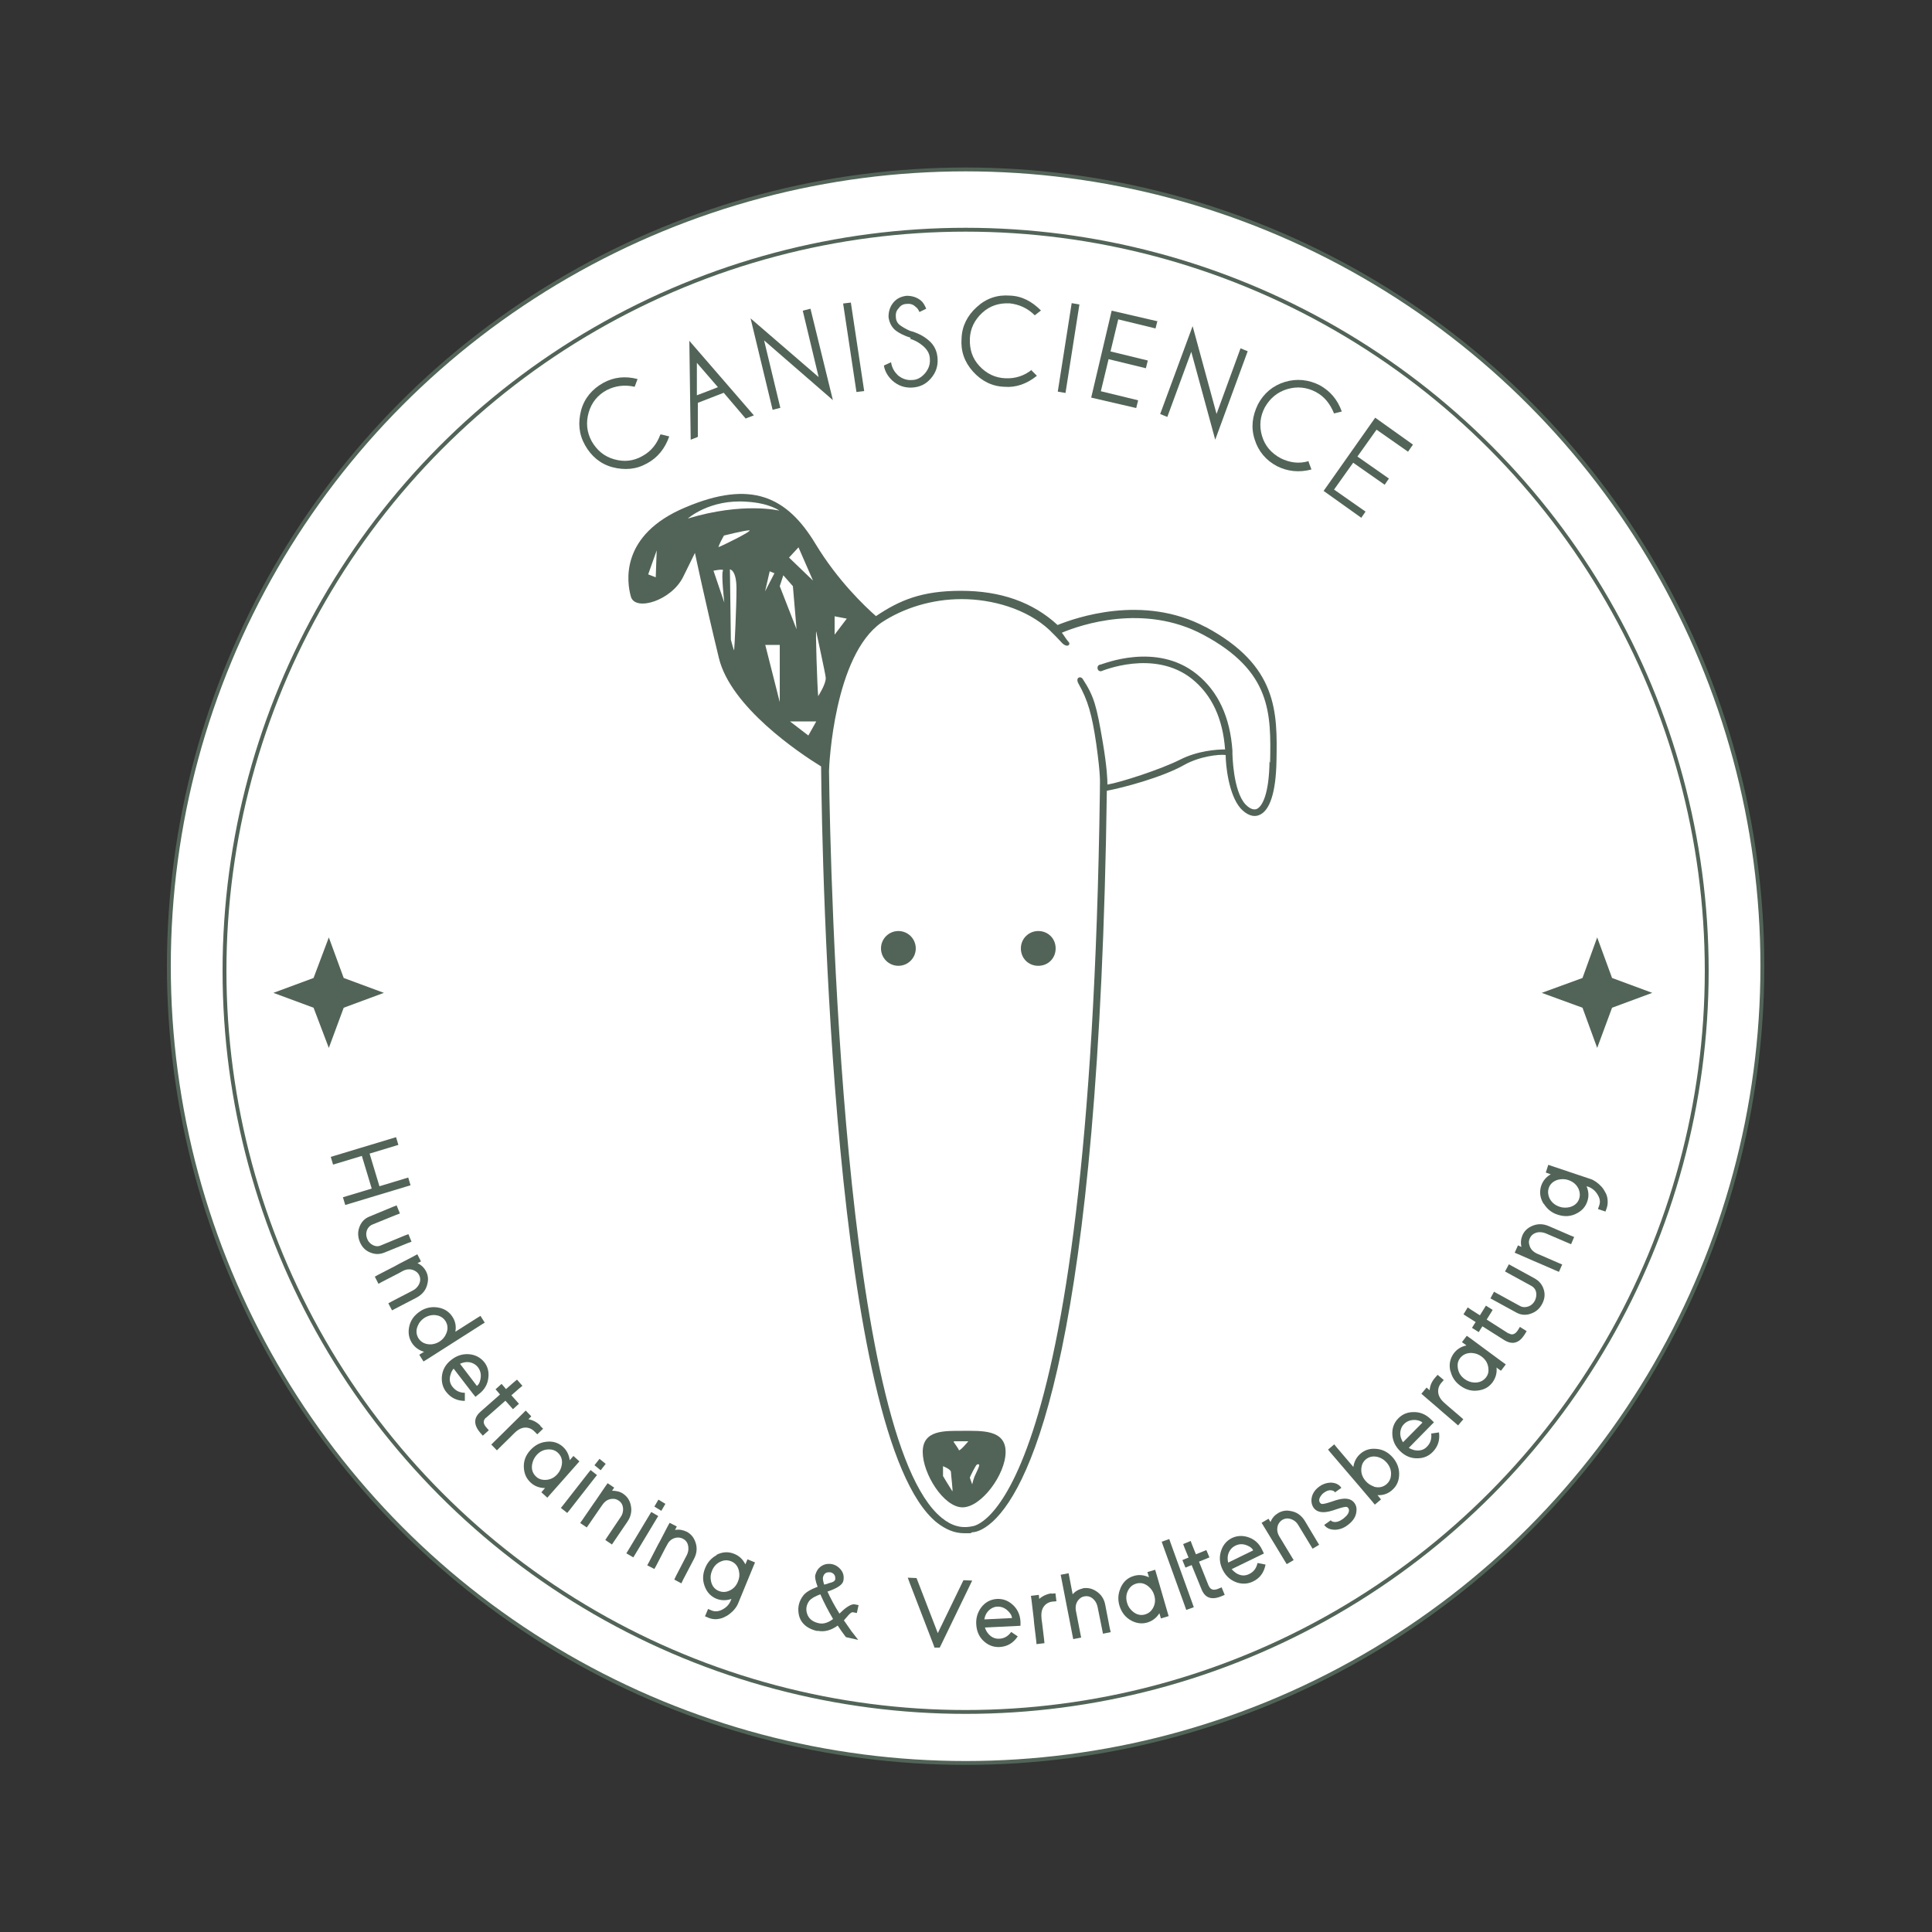 <svg xmlns="http://www.w3.org/2000/svg" id="Ebene_1" viewBox="0 0 1000 1000"><rect x="0" y="0" width="1000" height="1000" fill="#333333" stroke="none"/><defs><style>      .st0 {        fill: #526458;      }      .st1 {        fill: #fff;        stroke: #526458;        stroke-miterlimit: 10;        stroke-width: 2px;      }    </style></defs><circle class="st1" cx="499.8" cy="500.1" r="412.4"></circle><g id="kreis"><circle class="st1" cx="499.8" cy="502.5" r="383.6"></circle></g><polygon class="st0" points="834.4 506.2 826.7 485.2 819.1 506.2 798 513.9 819.1 521.6 826.7 542.4 834.4 521.6 855.2 513.9 834.4 506.2"></polygon><polygon class="st0" points="170.2 485.2 177.9 506.2 198.7 513.9 177.9 521.6 170.2 542.4 162.3 521.6 141.5 513.9 162.3 506.2 170.2 485.2"></polygon><g><path class="st0" d="M342.4,224.9l4,1c-2.2,6.2-5.9,10.9-11.4,13.9-5.7,3.2-11.6,3.7-18.1,2-6.2-1.7-10.9-5.7-14.1-11.4-3.2-5.7-3.7-11.6-2-18.1,1.7-6.2,5.7-10.9,11.4-14.1,5.4-3,11.4-3.7,17.8-2l-1.5,4c-5.2-1.2-10.1-.5-14.4,1.7-4.7,2.5-7.9,6.4-9.4,11.6-1.5,5.2-1,10.1,1.5,14.8,2.7,4.7,6.4,7.9,11.6,9.4,5.2,1.5,10.1,1,14.8-1.7,4.5-2.5,7.4-6.2,9.2-11.1h.5Z"></path><path class="st0" d="M386,216.7l-11.4-13.4-13.4,5.2v17.6c.2,0-3.7,1.5-3.7,1.5l-.7-51.2,33.4,38.6-4,1.5-.2.2ZM371.6,200.4l-10.9-12.6v16.8c.2,0,10.9-4.2,10.9-4.2Z"></path><path class="st0" d="M423.9,195.9l-8.4-35.1,4-1,11.6,47.3-35.6-30.9,8.4,34.9-4,1-11.4-47.3,35.6,30.7-.2.5Z"></path><path class="st0" d="M440.4,156.6l6.9,45.8-4,.5-6.9-45.8s4-.5,4-.5Z"></path><path class="st0" d="M471.6,174.9c-3.2-1-5.9-2.2-8.2-4-2-1.7-3.2-4.2-3.5-6.9,0-2.7.7-5.2,2.5-7.4s4.2-3.2,6.9-3.5c2.7,0,5.2.7,7.4,2.5,1.2,1,2,2.5,2.7,4.2l-3.5,1.7c-.5-1.2-1.2-2.2-2-2.7-1.2-1.2-2.7-1.7-4.5-1.5-1.7,0-3.2.7-4.2,2.2-1.2,1.2-1.7,2.7-1.5,4.5,0,1.7.7,3.2,2,4.2s3,2,5.2,3c3.7,1,6.9,2.5,9.7,4.9,3,2.5,4.5,5.7,4.7,9.7.2,4-1,7.2-3.5,10.1s-5.7,4.5-9.7,4.7c-4,.2-7.2-1-10.1-3.5-2.2-2-4-4.7-4.5-7.9l3.7-1.7c.5,3,1.7,4.9,3.5,6.7,2,1.7,4.5,2.7,7.2,2.5,2.7,0,4.9-1.2,6.9-3.5,1.7-2,2.7-4.5,2.5-7.2,0-2.7-1.2-4.9-3.5-6.9-2-1.7-4.2-3-6.7-3.7l.2-.5Z"></path><path class="st0" d="M533.7,191.5l3,3c-5.2,4.2-10.9,6.2-16.8,5.7-6.4-.2-11.9-3-16.3-7.9s-6.4-10.6-5.9-17.1c.2-6.4,3-11.9,7.9-16.3,4.9-4.5,10.6-6.4,17.1-5.9,6.2.2,11.4,3,16.1,7.7l-3.2,2.5c-3.7-3.7-8.2-5.7-13.1-6.2-5.4-.2-10.1,1.2-14.1,4.9-4,3.7-6.2,8.2-6.4,13.4-.2,5.4,1.2,10.1,4.9,14.1s8.2,6.2,13.6,6.4c4.9.2,9.7-1.2,13.9-4.7l-.5.5Z"></path><path class="st0" d="M558.7,157.6l-7.2,45.8-4-.7,7.2-45.8s4,.7,4,.7Z"></path><path class="st0" d="M599.1,166l-1,4-19.3-4.7-4,16.6,19.3,4.7-1,4-19.3-4.7-4,16.6,19.3,4.7-1,4-23.3-5.4,10.6-45,23.3,5.4h.2Z"></path><path class="st0" d="M629.7,214.2l12.4-33.9,3.7,1.5-16.8,45.8-12.4-45.5-12.4,33.7-3.7-1.5,16.8-45.5s12.4,45.5,12.4,45.5Z"></path><path class="st0" d="M677.3,239l1.5,4c-6.4,1.7-12.4,1-17.8-1.7-5.7-3-9.7-7.7-11.6-13.9-2-6.2-1.2-12.1,1.7-18.1,3-5.7,7.7-9.7,13.9-11.6s12.4-1.2,18.1,1.7c5.4,3,9.2,7.4,11.4,13.6l-4,1c-2-4.9-4.9-8.7-9.4-11.1-4.7-2.5-9.7-3-14.8-1.5s-8.9,4.7-11.6,9.4c-2.5,4.7-3,9.7-1.5,14.8s4.7,8.9,9.7,11.6c4.5,2.2,9.2,3,14.4,1.5l.2.2Z"></path><path class="st0" d="M731,230.6l-2.2,3.2-16.3-11.4-9.9,13.9,16.3,11.4-2.2,3.2-16.3-11.4-9.9,13.9,16.3,11.4-2.2,3.2-19.5-13.9,26.7-37.9,19.5,13.9-.2.5Z"></path></g><g id="Ebene_2"><g><circle class="st0" cx="465" cy="490.9" r="9"></circle><path class="st0" d="M537.4,481.9c-4.9,0-9,3.9-9,9s3.9,9,9,9,9-3.9,9-9-3.9-9-9-9Z"></path><path class="st0" d="M498.5,740.6c-9.7,0-20.9-.5-20.9,10.9s10.9,28.7,20.6,28.7,22.3-17,22.3-28.7-12.6-10.9-22.3-10.9h.2ZM492.7,771.5c-.7-1-4.6-7.5-4.6-7.5v-5.1s3.9,1.5,4.1,2.9c0,1.5,1.2,10.7.7,10l-.2-.2ZM496.4,750.6c-.5-1-2.7-4.1-2.7-4.1v-.5c-.2,0,7.5,0,7.5,0,0,0-4.6,5.6-5.1,4.6h.2ZM506.8,758.6c0,.5-1,2.7-1.9,4.6-1,1.9-1.7,5.1-1.7,5.1l-1.2-3.4c0-.5,2.9-6.3,3.6-6.8.7-.5,1.5,0,1.2.5h0Z"></path><path class="st0" d="M623.9,324.5c-32.5-17.2-67.5-4.6-76.5-1-12.9-11.9-29.6-17.7-50-17.7s-31.8,4.9-44,13.1c-5.8-5.1-19.9-18.5-31.3-37.4-14.8-24.5-33.3-33.3-67.3-18.9-34.2,14.3-30.4,38.9-28.2,46.4,2.4,7.5,20.9,1.9,27-10.4l6.1-12.4s5.1,24.3,12.4,54.4c6.1,25.3,41.5,49.1,52.9,56.1.5,51,6.1,347.6,59.8,391.3,4.6,3.6,9.2,5.6,14.3,5.6s2.7,0,4.1-.5c1.2,0,5.1-.5,10.7-5.6,20.4-18.9,55.1-93.3,59-378.2,8-1.5,28.4-6.8,40.1-13.4,7.8-4.4,18-5.6,21.4-5.1,0,5.1,1.5,20.6,7.8,27.7,3.2,3.4,6.6,4.6,9.5,3.4,5.6-2.2,8.7-11.9,9-27.9.5-25.5.7-49.5-36.7-69.5h0ZM339.4,298.8l-3.9-1.5,4.4-12.4-.5,14.1v-.2ZM432,319l6.3,1.2-6.3,8.3v-9.5ZM413.3,283.3l7.5,17.2-12.4-11.9,4.9-5.3ZM369.3,295.4s5.6-1.2,4.9,0c-1,1.5.7,16.5.7,16.5l-5.6-16.5ZM380,336.4c0,1.2-1.7-5.3-1.7-5.3l-.5-36.4s3.4.2,3.4,10-1,30.1-1.2,31.6v.2ZM372,283.3c-.7,0,2.7-6.1,2.7-6.1,0,0,10.7-2.7,13.1-2.7s-15.3,8.7-16,8.7h.2ZM356,268.4s11.4-10.2,30.6-8.7c11.7.7,16.8,4.6,16.8,4.6,0,0-18.7-4.6-47.4,4.1ZM400.9,296.6l-4.9,9.5,2.4-10.4,2.4,1ZM403.6,363.4l-7.5-29.6h7.5v29.6ZM405.3,297.6l5.1,5.8,1.9,22.3-8.7-22.3,1.9-5.8h-.2ZM418.4,380.7l-9.5-7.3h13.6l-4.1,7.3h0ZM423.5,360.5c-.5-4.6-1.5-36.2-1-33.5.5,2.7,4.6,20.9,4.9,23.8.2,3.2-3.9,9.5-3.9,9.5v.2ZM657.1,394c-.2,16.5-3.6,23.6-6.8,24.8-2.2.7-4.4-1.2-5.6-2.4-6.6-7-6.8-26.5-6.8-26.7h0v-1.2h0c-1.2-17.2-7.3-30.6-18.5-39.6-20.9-16.8-48.6-5.1-49.8-4.9-1,0-1.7,1-1.5,1.9,0,1,1,1.7,1.9,1.5.2,0,27.4-11.7,47.1,4.1,10.2,8.3,15.8,20.4,17,36.4-4.4,0-14.3.7-23.3,5.3-10.2,5.1-30.6,11.7-37.6,12.9,0-2.7-.2-8.7-2.4-21.9-3.2-18.7-4.4-23.6-10.4-32.8-1.2-1.7-3.9-.7-2.2,2.4,4.9,8.7,7,16,9.2,31.1,2.4,17.2,1.9,19.9,1.9,22.8v1.7c-5.1,376.5-65.6,380.6-66.1,380.6h0c-5.6,1.2-10.7-.2-15.8-4.4-51-41.5-57.6-331.3-58.3-386.4,0-3.2,2.7-60,27.2-77,11.4-7.5,26-12.1,41.5-12.1s33.5,4.9,45.4,16l1.9,1.9s.5.5,1.5,1.5c1,1,2.7,2.9,3.2,3.4,2.9,2.7,4.4.5,3.4-.5-1.5-1.7-2.7-3.9-3.6-4.9,9.7-4.1,42.5-15.3,73.1,1,35.5,18.9,35.2,40.8,34.7,66.3l-.5-1Z"></path></g></g><g><path class="st0" d="M180.7,623.1l-2,.6-1.2-4,2-.6,12.9-3.9-5.1-16.9-12.9,3.9-2,.6-1.2-4,2-.6,12.9-3.9,4-1.2,12.9-3.9,2-.6,1.2,4-2,.6-12.9,3.9,5.1,16.9,12.9-3.9,2-.6,1.2,4-2,.6-12.9,3.9-4,1.2-12.9,3.9Z"></path><path class="st0" d="M205.4,624.2l1.6,3.9-1.9.7-12.3,5c-1,.4-1.8,1.1-2.4,2-1,1.7-1.1,3.6-.3,5.5.4,1.1,1.1,1.9,2,2.6,1.7,1.2,3.4,1.5,5.1.7l12.3-5.1,1.9-.7,1.6,3.9-1.9.7-12.3,5c-2.1.8-4.2.9-6.3.2-3-.9-5.1-2.9-6.3-5.9-.9-2.3-1.1-4.6-.4-6.9.9-2.9,2.6-5,5.4-6.1l12.3-5.1,1.9-.7Z"></path><path class="st0" d="M202.9,678.2l-1.9-3.6,1.8-1,10.8-5.6c1.2-.6,2.2-1.5,2.9-2.6,1.2-1.9,1.3-3.7.4-5.5-.5-1-1.4-1.8-2.5-2.3-1.9-.9-3.9-.8-6,.3l-1.8,1-8.9,4.6-1.8,1-1.9-3.7,1.8-1,8.9-4.6,1.8-1,7.7-4,1.8-1,1.9,3.7-1.8.9c1.9.9,3.4,2.3,4.4,4.2,1.1,2.1,1.3,4.3.7,6.6-.7,3.2-2.7,5.5-5.7,7.1l-10.8,5.6-1.9,1Z"></path><path class="st0" d="M226.3,676.7c3.5.5,6.1,2.1,7.9,4.9,1.5,2.3,2,4.8,1.5,7.7l11.2-7.1,1.8-1.1,2.2,3.5-1.8,1.1-19.3,12.3-8.8,5.6-1.8,1.1-2.2-3.5,1.8-1.1.7-.4c-2.7-.8-4.8-2.3-6.3-4.6-1.5-2.4-2-5-1.5-7.9.6-3.6,2.6-6.4,5.8-8.5,2.7-1.8,5.7-2.4,8.8-2ZM216.3,686.1c-1.1,2.4-.9,4.6.3,6.6.9,1.4,2.1,2.3,3.7,2.8,2.5.7,4.9.3,7.2-1.1,1.5-1,2.7-2.3,3.4-4,1.1-2.4.9-4.6-.3-6.6-.9-1.4-2.1-2.3-3.7-2.8-2.5-.7-4.9-.3-7.2,1.1-1.5,1-2.7,2.3-3.4,4Z"></path><path class="st0" d="M240.7,725.1c-4.1,0-7.3-1.5-9.8-4.7-1.7-2.2-2.4-4.8-2.2-7.8.3-3.6,2-6.6,5.1-8.9,2.6-2,5.4-2.9,8.5-2.8,3.5.2,6.3,1.6,8.4,4.2,1.7,2.2,2.4,4.8,2.1,7.7-.3,3.6-2,6.6-5.1,8.9l-1.6,1.3-1.3-1.6-10-13c-.7.8-1.2,1.7-1.5,2.8-.9,2.5-.6,4.7.9,6.6,1.6,2,3.7,3.1,6.4,3.1v4.2ZM246.9,717.3c.8-.6,1.4-1.6,1.7-3.1.6-2.5.2-4.6-1.2-6.5-.7-.9-1.5-1.5-2.5-2-2.1-1-4.4-.9-6.8.2l8.7,11.4Z"></path><path class="st0" d="M251.5,733.8c-1.5,1.4-1.5,3,.1,4.9l1.4,1.6-3.1,2.8-1.4-1.6c-.6-.7-1.2-1.5-1.6-2.3-1.7-3.1-1.1-6,1.8-8.5h0s10.1-8.9,10.1-8.9l-.9-1.1-1.4-1.6,3.1-2.8,1.4,1.6.9,1.1,4.1-3.6,1.6-1.3,2.8,3.2-1.6,1.3-4.1,3.6,2.5,2.8,1.4,1.6-3.1,2.8-1.4-1.6-2.5-2.8-10.1,8.9Z"></path><path class="st0" d="M279.6,738l1.5,1.5-3,2.9-1.5-1.5c-.8-.8-1.7-1.4-2.7-1.7-2.5-.8-5.1,0-7.6,2.5l-.2.2-1.5,1.5-5.9,5.8-1.5,1.5-2.9-3,1.5-1.5,5.9-5.8,1.5-1.5c0,0,.1-.1.2-.2l7.2-7.1,1.5-1.5,2.9,3-1.5,1.5h0c2.3.4,4.4,1.5,6.2,3.3Z"></path><path class="st0" d="M282.4,746.3c3.5-.5,6.4.3,8.9,2.5,2,1.8,3.2,4.1,3.6,7l.5-.6,1.4-1.6,3.1,2.8-1.4,1.6-6.9,7.8-6.9,7.8-1.4,1.6-3.1-2.8,1.4-1.6.5-.6c-2.8,0-5.3-.9-7.3-2.7-2.1-1.9-3.3-4.2-3.6-7.2-.4-3.6.7-6.9,3.3-9.7,2.2-2.4,4.8-3.9,7.9-4.3ZM275.4,758.1c-.4,2.6.4,4.7,2.2,6.3,1.2,1.1,2.7,1.6,4.4,1.6,2.6,0,4.8-1,6.6-3.1,1.2-1.4,1.9-3,2.2-4.8.4-2.6-.4-4.7-2.2-6.3-1.2-1.1-2.7-1.6-4.4-1.6-2.6,0-4.8,1-6.6,3.1-1.2,1.4-1.9,3-2.2,4.8Z"></path><path class="st0" d="M305.7,760.9l3.3,2.6-1.3,1.6-12.8,16.4-1.3,1.6-3.3-2.6,1.3-1.6,12.8-16.4,1.3-1.6ZM307.7,758.4l2.6-3.3,1.6,1.3h0s1.6,1.3,1.6,1.3l-2.6,3.3-1.6-1.3h0s-1.6-1.3-1.6-1.3Z"></path><path class="st0" d="M316.7,799.4l-3.4-2.3,1.1-1.7,6.8-10.1c.8-1.1,1.2-2.3,1.3-3.6.1-2.2-.6-3.9-2.3-5-1-.7-2.1-1-3.3-.9-2.1.1-3.8,1.2-5.1,3.1l-1.2,1.7-5.7,8.3-1.2,1.7-3.4-2.3,1.2-1.7,5.7-8.3,1.2-1.7,4.9-7.2,1.2-1.7,3.4,2.3-1.1,1.6c2.1,0,4.1.4,5.8,1.6,1.9,1.3,3.2,3.1,3.8,5.5.8,3.1.3,6.1-1.7,9l-6.8,10-1.2,1.8Z"></path><path class="st0" d="M337.1,782.6l3.6,2.1-1.1,1.8-10.7,17.8-1.1,1.8-3.6-2.1,1.1-1.8,10.7-17.8,1.1-1.8ZM338.7,779.8l2.1-3.6,1.8,1.1h0s1.8,1.1,1.8,1.1l-2.1,3.6-1.8-1.1h0s-1.8-1.1-1.8-1.1Z"></path><path class="st0" d="M352.6,819.5l-3.6-1.9.9-1.9,5.6-10.8c.6-1.2.9-2.5.8-3.8-.1-2.2-1.1-3.8-2.9-4.7-1-.5-2.2-.7-3.4-.5-2.1.4-3.7,1.6-4.7,3.7l-1,1.8-4.6,8.9-1,1.8-3.7-1.9,1-1.8,4.6-8.9,1-1.8,4-7.7,1-1.8,3.7,1.9-.9,1.8c2.1-.4,4.1,0,6,.9,2.1,1.1,3.5,2.7,4.4,5,1.2,3,1,6.1-.6,9.1l-5.6,10.7-.9,1.9Z"></path><path class="st0" d="M370.8,804.8c3.1-1.6,6.2-1.8,9.3-.5,2.5,1,4.4,2.8,5.7,5.4l.3-.7.8-1.9,3.9,1.6-.8,1.9-7.9,19.2c-.4,1-1,2-1.8,3-.8,1-1.7,1.8-2.7,2.6-1,.8-2.2,1.4-3.3,1.9-1.2.5-2.4.7-3.7.8-1.3,0-2.6-.2-3.8-.7l-1.9-.8,1.6-3.8,1.9.8c1.7.7,3.6.5,5.5-.5,2.1-1.1,3.6-2.7,4.4-4.8l.3-.7c-2.7.9-5.3.9-7.8-.1-2.6-1.1-4.5-2.9-5.7-5.6-1.5-3.3-1.6-6.7-.1-10.3,1.2-3,3.2-5.2,6-6.7ZM368,818.3c.5,2.6,1.9,4.3,4.1,5.2,1.5.6,3.1.7,4.7.1,2.4-.8,4.2-2.5,5.2-5.1.7-1.7.9-3.4.5-5.2-.5-2.6-1.9-4.3-4.1-5.2-1.5-.6-3.1-.7-4.7-.1-2.4.8-4.2,2.5-5.2,5.1-.7,1.7-.9,3.4-.5,5.2Z"></path><path class="st0" d="M423,844.2c-1.6-.3-3-.9-4.2-1.5-3.3-1.8-5.1-4.5-5.5-8-.4-3.2.4-6.2,2.5-8.9,1.2-1.6,3.7-3.1,7.4-4.5-1.1-2.9-1.5-5-1.2-6.1h0c.5-1.8,1.3-3.2,2.6-4.2,1.8-1.4,3.8-1.8,6.1-1.4,1.3.3,2.5.9,3.5,1.8,2.1,1.9,2.9,4.1,2.3,6.9-.4,1.9-3.1,3.8-8.2,5.5,1.6,3.5,3.6,7.3,6.2,11.4.6-.6,1.2-1.1,1.7-1.6,2.7-2.4,4.8-3.4,6.1-3.2l2.1.4-.9,4.1-2-.4c-.1,0-.3,0-.4,0-.6.1-1.6,1-2.9,2.6-.6.7-1.1,1.3-1.4,1.6,1.4,2,2.7,3.9,3.9,5.6l3.5,4.5-6.3-1.4-.5-.6c-1.2-1.6-2.5-3.4-3.8-5.4-3.5,2.5-6.9,3.4-10.4,2.7ZM419,828.4c0,0-.1.2-.2.3-1.4,2-1.8,4.1-1.1,6.4.8,2.7,2.9,4.4,6.2,5.1,2.3.5,4.8-.3,7.3-2.2-2.6-4.4-4.8-8.7-6.6-12.8-2.8,1.1-4.7,2.1-5.6,3.3ZM428.5,819.6c.5-.1.9-.3,1.1-.3,1.7-.4,2.5-1,2.7-1.7h0c.1-.7,0-1.3-.1-1.8-.4-1.1-1.2-1.7-2.4-2-.3,0-.5,0-.8,0-1.6,0-2.6.9-3,2.5-.2.8,0,2.1.6,3.9.4-.1,1.1-.3,1.9-.5Z"></path><path class="st0" d="M469.9,816.6l4.5.2.5,1.3,10.5,27.2,12.7-26.2.6-1.2,4.5.2-1.4,2.9-14.8,30.6-.6,1.2h-2.7c0-.1-.5-1.4-.5-1.4l-12.2-31.7-1.1-3Z"></path><path class="st0" d="M526.7,847.1c-2.3,3.4-5.4,5.2-9.4,5.4-2.8.1-5.3-.7-7.6-2.6-2.8-2.3-4.2-5.4-4.4-9.2-.2-3.2.7-6.1,2.5-8.6,2.1-2.8,4.9-4.3,8.3-4.5,2.8-.1,5.3.7,7.6,2.6,2.8,2.3,4.3,5.4,4.5,9.2v2.1c.1,0-2,.1-2,.1l-16.4.8c.3,1,.8,2,1.4,2.8,1.6,2.1,3.6,3.1,6,3,2.6-.1,4.6-1.3,6.2-3.5l3.4,2.3ZM523.8,837.5c0-1-.6-2.1-1.6-3.2-1.7-1.9-3.7-2.8-6-2.7-1.1,0-2.1.4-3,.9-2,1.2-3.3,3.1-3.7,5.7l14.3-.7Z"></path><path class="st0" d="M544.2,824.9l2.1-.2.5,4.1-2.1.2c-1.1.1-2.1.5-3,1.1-2.2,1.6-3,4.1-2.6,7.6v.3s.3,2.1.3,2.1l1,8.3.2,2.1-4.1.5-.2-2.1-1-8.3-.2-2.1c0-.1,0-.2,0-.3l-1.2-10.1-.3-2.1,4.1-.5.2,2.1h0c1.7-1.5,3.8-2.5,6.3-2.9Z"></path><path class="st0" d="M560.4,822.1c2.3-.4,4.5,0,6.5,1.2,2.8,1.6,4.6,4.1,5.2,7.5l2.3,11.9.5,2.1-4,.8-.4-2-2.4-11.9c-.3-1.3-.8-2.5-1.7-3.5-1.5-1.7-3.2-2.3-5.2-1.9-1.2.2-2.1.8-2.9,1.7-1.4,1.6-1.8,3.6-1.4,5.8l.4,2,1.9,9.8.4,2-4.1.8-.4-2-1.9-9.8-.4-2-3.4-17.5-.4-2,4.1-.8.4,2,1.7,8.9c1.4-1.6,3.2-2.6,5.2-3Z"></path><path class="st0" d="M580,821.9c1.4-3.2,3.7-5.3,6.9-6.2,2.6-.8,5.2-.5,7.8.7l-.2-.7-.6-2,4-1.2.6,2,2.9,10,2.9,10,.6,2-4,1.2-.6-2-.2-.7c-1.5,2.4-3.6,4-6.2,4.8-2.7.8-5.4.5-8-.8-3.2-1.6-5.4-4.3-6.5-8-.9-3.1-.7-6.1.6-9ZM586.3,834.1c2,1.7,4.2,2.2,6.5,1.5,1.6-.5,2.8-1.4,3.7-2.8,1.4-2.2,1.7-4.6.9-7.2-.5-1.8-1.5-3.2-2.9-4.4-2-1.7-4.2-2.2-6.5-1.5-1.6.5-2.8,1.4-3.7,2.8-1.4,2.2-1.7,4.6-.9,7.2.5,1.8,1.5,3.2,2.9,4.4Z"></path><path class="st0" d="M601.3,798l3.9-1.4.7,2,11.3,31.3.7,2-3.9,1.4-.7-2-11.3-31.3-.7-2Z"></path><path class="st0" d="M625.7,820.9c.8,1.9,2.4,2.4,4.7,1.5l1.9-.8,1.6,3.9-1.9.8c-.9.4-1.8.6-2.7.8-3.5.6-6-.9-7.4-4.5h0s-5.1-12.5-5.1-12.5l-1.3.5-1.9.8-1.6-3.9,1.9-.8,1.3-.5-2.1-5.1-.7-1.9,3.9-1.6.7,1.9,2,5,3.5-1.4,1.9-.8,1.6,3.8-1.9.8-3.5,1.4,5,12.5Z"></path><path class="st0" d="M655,810c-.8,4-2.9,6.9-6.5,8.6-2.5,1.2-5.2,1.4-8,.6-3.4-1.1-6-3.3-7.7-6.8-1.4-2.9-1.8-5.8-1-8.9.9-3.4,2.8-5.9,5.8-7.4,2.5-1.2,5.2-1.4,8-.6,3.5,1,6.1,3.3,7.7,6.7l.9,1.9-1.9.9-14.8,7.2c.7.8,1.5,1.5,2.4,2.1,2.3,1.4,4.5,1.5,6.7.4,2.3-1.1,3.7-3,4.3-5.7l4.1.8ZM648.6,802.4c-.4-.9-1.3-1.7-2.7-2.3-2.3-1.1-4.5-1.1-6.6,0-1,.5-1.8,1.2-2.4,2-1.4,1.9-1.8,4.1-1.2,6.7l12.9-6.3Z"></path><path class="st0" d="M682.9,799.5l-3.5,2.1-1.1-1.8-6.3-10.4c-.7-1.2-1.6-2.1-2.8-2.7-2-1-3.8-1-5.5,0-1,.6-1.7,1.5-2.2,2.6-.7,2-.5,4,.7,6l1.1,1.8,5.2,8.6,1.1,1.8-3.6,2.1-1.1-1.8-5.2-8.6-1.1-1.8-4.5-7.4-1.1-1.8,3.6-2.1,1,1.7c.8-2,2.1-3.5,3.9-4.6,2-1.2,4.2-1.6,6.5-1.1,3.2.5,5.7,2.3,7.5,5.3l6.2,10.4,1.1,1.8Z"></path><path class="st0" d="M690.9,772.3c-.3-.4-.7-.7-1.3-.8-1.3-.4-2.8,0-4.3,1.1-.6.4-1.1.9-1.5,1.5-1.1,1.5-1.3,2.7-.5,3.8.2.2.4.4.7.5.7.2,2.4-.2,5.1-1.1,1.7-.6,3-1,3.9-1.2,3.9-.9,6.5-.3,8.1,1.9.8,1.1,1.2,2.5,1,4.1-.2,2.9-1.8,5.3-4.7,7.4-2,1.5-4.1,2.2-6.3,2.3-2.6,0-4.5-.8-5.7-2.5l3.4-2.4c.3.4.8.7,1.4.8,1.4.3,3.1-.2,4.9-1.5.6-.5,1.2-1,1.8-1.6,1.4-1.6,1.7-3,.9-4.1-.1-.2-.4-.4-.7-.5-.7-.2-2.4.2-5.1,1.1-1.7.6-3,1-3.9,1.2-3.9.9-6.6.3-8.2-1.9-.8-1.2-1.2-2.6-1.1-4.2.2-2.7,1.6-5,4.1-6.8,1.8-1.3,3.7-1.9,5.7-2,2.5,0,4.5.9,5.7,2.7l-3.4,2.4Z"></path><path class="st0" d="M688.7,751.9l-1.3-1.6,3.2-2.7,1.3,1.6,8.6,10.1c.4-2.8,1.6-5.1,3.7-6.9,2.1-1.8,4.7-2.7,7.6-2.5,3.6.1,6.7,1.7,9.2,4.6,2.1,2.5,3.2,5.3,3.2,8.4,0,3.5-1.2,6.3-3.8,8.5-2.1,1.8-4.5,2.6-7.4,2.5l.5.6,1.3,1.6-3.2,2.7-1.3-1.6-6.7-7.9-14.9-17.4ZM711.1,769.5c2.5.7,4.7.3,6.6-1.3,1.2-1.1,2-2.4,2.2-4.1.4-2.5-.3-4.9-2.1-7-1.2-1.4-2.7-2.4-4.4-2.9-2.5-.7-4.7-.3-6.5,1.2-1.2,1-2,2.4-2.2,4.1-.4,2.6.3,4.9,2.1,7,1.2,1.4,2.6,2.3,4.3,2.9Z"></path><path class="st0" d="M744.8,741.3c.6,4-.5,7.5-3.3,10.3-2,2-4.4,3.1-7.4,3.2-3.6.2-6.8-1.1-9.5-3.8-2.3-2.3-3.6-4.9-3.9-8-.3-3.5.7-6.5,3.1-8.9,2-2,4.4-3.1,7.4-3.2,3.6-.2,6.8,1.1,9.5,3.8l1.5,1.5-1.5,1.5-11.5,11.7c.9.6,1.9.9,2.9,1.2,2.6.5,4.8,0,6.5-1.8,1.8-1.8,2.5-4.1,2.2-6.8l4.1-.6ZM736.2,736.3c-.7-.7-1.8-1.1-3.3-1.3-2.6-.2-4.6.5-6.2,2.1-.8.8-1.3,1.7-1.6,2.7-.7,2.2-.3,4.5,1.1,6.7l10.1-10.2Z"></path><path class="st0" d="M742.7,713.2l1.4-1.6,3.2,2.7-1.4,1.6c-.7.9-1.2,1.8-1.4,2.9-.5,2.6.5,5.1,3.2,7.4l.2.2,1.6,1.4,6.3,5.4,1.6,1.4-2.7,3.2-1.6-1.4-6.3-5.4-1.6-1.4c0,0-.1-.1-.2-.2l-7.7-6.6-1.6-1.4,2.7-3.2,1.6,1.4h0c.1-2.3,1-4.4,2.7-6.4Z"></path><path class="st0" d="M750.7,709.7c-.8-3.4-.2-6.4,1.7-9.1,1.6-2.2,3.8-3.6,6.6-4.2l-.6-.5-1.7-1.2,2.5-3.3,1.7,1.2,8.4,6.2,8.4,6.2,1.7,1.2-2.5,3.3-1.7-1.2-.6-.5c.3,2.8-.4,5.3-2,7.6-1.7,2.3-3.9,3.7-6.8,4.2-3.6.7-6.9-.1-10-2.4-2.6-1.9-4.3-4.4-5-7.5ZM763.1,715.6c2.6.1,4.6-.8,6.1-2.7,1-1.3,1.4-2.8,1.2-4.5-.2-2.6-1.4-4.7-3.6-6.3-1.5-1.1-3.1-1.7-5-1.8-2.6-.1-4.6.8-6.1,2.7-1,1.3-1.4,2.8-1.2,4.5.2,2.6,1.4,4.7,3.6,6.3,1.5,1.1,3.1,1.7,5,1.8Z"></path><path class="st0" d="M780.9,690.1c1.7,1.1,3.3.6,4.7-1.5l1.1-1.8,3.5,2.2-1.1,1.8c-.5.8-1.1,1.5-1.7,2.2-2.5,2.5-5.4,2.7-8.7.7h0s-11.4-7.2-11.4-7.2l-.8,1.2-1.1,1.8-3.5-2.2,1.1-1.8.8-1.2-4.6-2.9-1.7-1.1,2.2-3.6,1.7,1.2,4.6,2.9,2-3.2,1.1-1.8,3.5,2.2-1.1,1.8-2,3.2,11.3,7.2Z"></path><path class="st0" d="M771.3,672.3l2-3.7,1.8,1,11.7,6.4c.9.5,2,.7,3.1.5,2-.3,3.5-1.4,4.5-3.2.5-1,.8-2.1.8-3.3,0-2.1-1-3.6-2.7-4.5l-11.7-6.4-1.8-1,2-3.7,1.8,1,11.7,6.4c1.9,1.1,3.3,2.6,4.2,4.7,1.2,2.9,1,5.7-.6,8.6-1.2,2.2-2.9,3.7-5.1,4.6-2.8,1.2-5.5,1.1-8.1-.3l-11.7-6.4-1.8-1Z"></path><path class="st0" d="M814.8,640.2l-1.6,3.8-1.9-.8-11.2-4.8c-1.2-.5-2.5-.7-3.8-.6-2.2.3-3.7,1.4-4.5,3.2-.5,1.1-.6,2.2-.2,3.4.5,2.1,1.9,3.5,4,4.5l1.9.8,9.2,4,1.9.8-1.7,3.8-1.9-.8-9.2-4-1.9-.8-8-3.5-1.9-.8,1.7-3.8,1.8.8c-.5-2.1-.3-4.1.5-6,.9-2.1,2.5-3.7,4.7-4.7,2.9-1.4,6-1.4,9.1,0l11.1,4.8,2,.8Z"></path><path class="st0" d="M798.9,623c-1.8-3-2.2-6-1.2-9.2.9-2.6,2.5-4.6,5-6l-.7-.2-1.9-.7,1.3-4,2,.7,19.7,6.6c1.1.3,2.1.9,3.1,1.6,1,.7,1.9,1.5,2.8,2.5s1.5,2.1,2.1,3.2c.6,1.1.9,2.4,1,3.7.1,1.3,0,2.6-.4,3.9l-.7,2-3.9-1.3.7-2c.6-1.8.3-3.6-.9-5.5-1.2-2-2.9-3.4-5-4.1l-.7-.2c1.1,2.6,1.3,5.2.4,7.8-.9,2.7-2.6,4.7-5.2,6.1-3.2,1.8-6.6,2-10.2.8-3.1-1-5.4-2.9-7.1-5.6ZM812.5,624.8c2.5-.7,4.2-2.2,4.9-4.4.5-1.5.4-3.1-.2-4.7-1-2.4-2.8-4-5.4-4.9-1.7-.6-3.5-.6-5.3-.2-2.5.7-4.2,2.2-4.9,4.4-.5,1.5-.4,3.1.2,4.7,1,2.4,2.8,4,5.4,4.9,1.7.6,3.5.6,5.3.2Z"></path></g></svg>